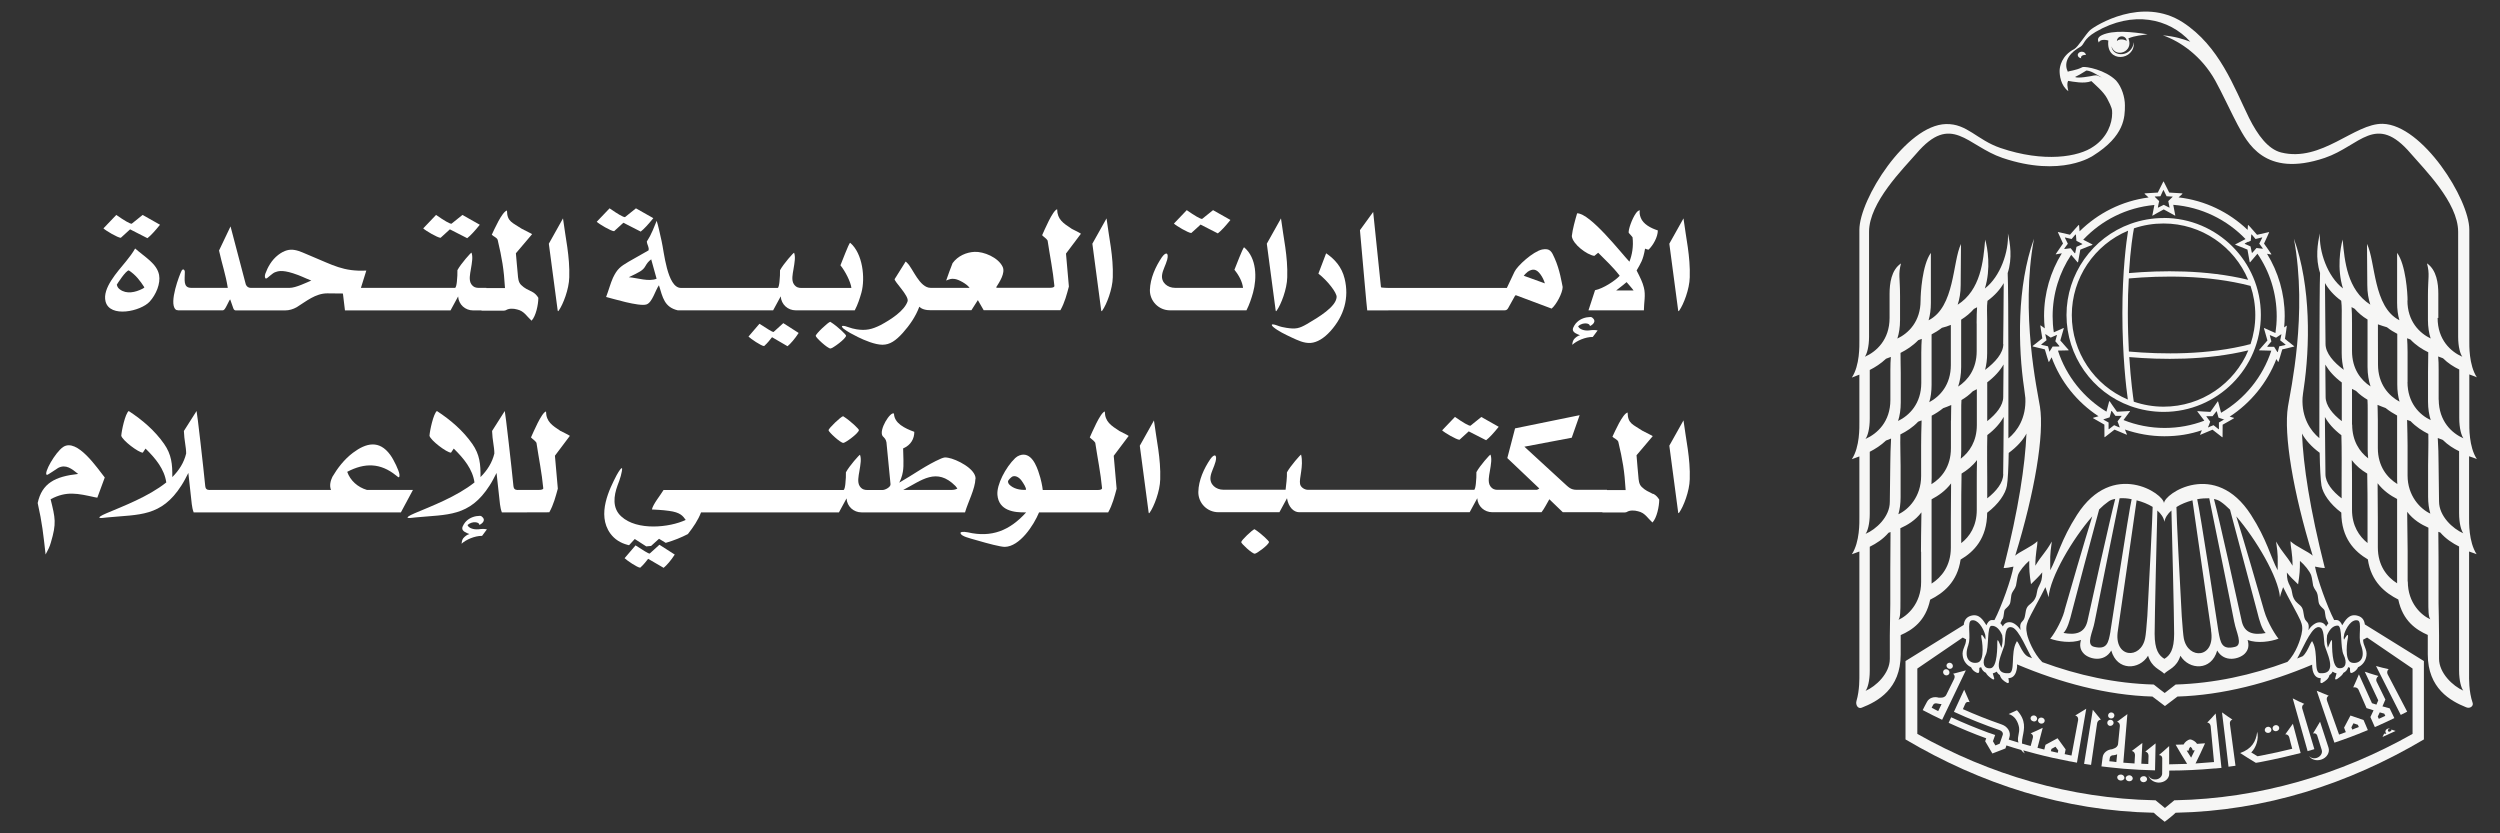 <svg width="240" height="80" viewBox="0 0 240 80" fill="none" xmlns="http://www.w3.org/2000/svg">
<rect x="0" y="0" width="240" height="80" fill="#333333" stroke="none"/>
<path d="M12.484 22.014L14.152 22.866C14.475 22.617 14.881 22.172 15.362 21.576L13.694 20.634L12.642 21.479C12.462 21.479 11.966 21.192 11.162 20.634L9.93 21.924C10.14 22.135 11.312 22.829 11.598 22.829C11.958 22.504 12.266 22.233 12.484 22.022" fill="white"/>
<path d="M12.973 23.855C12.747 24.262 12.417 24.699 12.108 25.077C11.259 26.118 9.809 27.672 10.133 28.939C10.538 30.546 13.528 29.882 14.37 28.954C14.979 28.282 15.429 27.226 15.272 26.389C15.054 25.303 13.942 24.707 12.973 23.855ZM13.671 27.724C13.003 28.064 12.146 28.267 11.5 27.777C11.357 27.672 11.252 27.528 11.214 27.325C11.252 27.257 12.079 25.959 12.364 25.959C13.033 26.389 13.461 26.962 13.859 27.581C13.837 27.634 13.754 27.679 13.671 27.724Z" fill="white"/>
<path d="M17.097 29.791H21.395C21.395 29.791 21.47 29.791 21.568 29.678C21.68 29.55 21.898 29.059 21.974 28.931C22.011 28.856 22.049 28.773 22.101 28.75L22.394 29.587C22.447 29.746 22.544 29.799 22.627 29.799H27.375C27.759 29.799 28.142 29.686 28.488 29.489C29.389 28.931 30.283 28.162 31.425 28.162L32.92 28.177L33.116 29.799H43.251L43.98 28.456C44.032 29.248 44.671 29.799 45.415 29.799H46.226V29.821H48.375C48.435 29.821 48.488 29.806 48.555 29.784C48.863 29.587 49.299 29.61 49.645 29.708C50.313 29.859 50.531 30.327 51.027 30.787C51.448 30.364 51.681 29.225 51.681 28.592C51.546 28.358 51.35 28.154 51.117 28.034C50.659 27.8 50.374 27.694 50.028 27.355C49.758 27.091 49.735 26.698 49.705 26.314C49.652 25.59 49.592 25.25 49.525 24.315L51.08 22.482C51.027 22.421 50.885 22.384 50.088 21.961C49.202 21.358 48.683 21.305 48.668 20.211C48.195 20.324 47.436 22.059 47.211 22.535C47.406 22.731 47.654 22.768 47.774 23.017C48.195 24.813 48.368 25.808 48.48 27.656H46.692V27.634H45.926C45.73 27.634 45.467 27.596 45.249 27.287C44.979 26.91 45.137 26.253 45.197 25.884C45.325 25.129 45.407 24.654 45.265 24.254C45.227 24.217 44.243 25.318 43.912 25.936C43.927 26.223 43.897 26.653 43.86 27.045C43.837 27.272 43.777 27.634 43.679 27.634H34.648L35.167 25.974C32.965 26.087 31.944 25.439 29.892 24.594C28.645 24.088 27.916 23.553 26.707 24.473C26.076 24.963 25.708 25.635 25.475 26.268C25.399 26.465 25.422 26.676 25.497 26.729C25.572 26.789 25.745 26.615 25.933 26.457C26.091 26.329 26.279 26.178 26.391 26.14C26.662 26.042 27.022 25.884 28.119 26.231C28.923 26.487 29.141 26.646 29.885 26.932C29.449 27.113 28.397 27.634 27.811 27.634H24.055C23.874 27.634 23.686 27.536 23.596 27.302L22.131 21.735L21.027 24.051C21.327 25.416 21.658 26.321 21.868 27.634H18.36C17.556 27.634 17.744 26.864 17.744 26.102C17.744 25.914 17.571 25.74 17.435 25.989C17.24 26.359 16.203 29.052 16.842 29.693C16.917 29.768 16.992 29.784 17.09 29.784" fill="white"/>
<path d="M43.183 22.014L44.851 22.866C45.174 22.617 45.58 22.172 46.061 21.576L44.393 20.634L43.341 21.479C43.161 21.479 42.665 21.192 41.861 20.634L40.629 21.924C40.839 22.135 42.011 22.829 42.297 22.829C42.657 22.504 42.965 22.233 43.183 22.022" fill="white"/>
<path d="M53.649 29.799C54.048 29.241 54.626 27.762 54.649 26.623C54.716 24.601 54.281 22.814 54.048 20.965L52.688 23.395L53.537 29.799C53.552 29.934 53.612 29.859 53.649 29.799Z" fill="white"/>
<path d="M66.091 29.791H74.221L74.95 28.448C75.002 29.241 75.641 29.791 76.385 29.791H82.057C82.35 29.233 82.538 28.652 82.696 28.094C83.079 26.691 82.823 24.33 81.621 23.311C81.561 23.311 81.471 23.462 80.682 25.469C81.14 26.027 81.674 27.076 81.734 27.641H76.895C76.7 27.641 76.437 27.604 76.219 27.294C75.949 26.917 76.106 26.261 76.167 25.891C76.294 25.137 76.377 24.662 76.234 24.262C76.197 24.224 75.213 25.326 74.882 25.944C74.897 26.231 74.867 26.661 74.829 27.053C74.807 27.279 74.747 27.641 74.656 27.641H65.37C64.04 27.641 63.747 24.111 63.514 23.145C63.342 22.376 63.191 21.66 63.041 21.199C62.462 22.685 62.275 22.874 62.094 23.183C62.132 23.553 62.335 23.726 62.26 24.036C61.629 24.398 60.99 24.767 60.336 25.129C59.555 25.59 59.247 25.823 58.841 26.676C58.608 27.196 58.435 27.86 58.187 28.509C58.743 28.645 61.373 29.459 62.064 29.225C62.62 29.044 62.913 27.852 63.259 27.385C63.62 28.562 63.777 29.482 65.062 29.791H66.099H66.091ZM60.374 26.608C61.373 26.133 61.719 25.967 61.944 25.567C62.124 25.258 62.23 25.114 62.515 24.896L63.033 26.759C62.267 27.068 61.185 26.676 60.381 26.615" fill="white"/>
<path d="M59.84 21.38L61.508 22.233C61.831 21.984 62.237 21.539 62.718 20.943L61.05 20L59.998 20.845C59.818 20.845 59.322 20.558 58.518 20L57.286 21.29C57.496 21.501 58.668 22.195 58.954 22.195C59.314 21.871 59.622 21.599 59.84 21.388" fill="white"/>
<path d="M74.251 31.866C74.115 31.866 73.672 31.571 72.906 31.081L71.854 32.311C72.049 32.507 73.086 33.223 73.357 33.223C73.702 32.914 73.95 32.582 74.115 32.371L75.603 33.238C75.889 33.005 76.309 32.529 76.67 31.964L75.197 31.021L74.258 31.873L74.251 31.866Z" fill="white"/>
<path d="M79.705 30.892C79.495 30.93 78.308 32.054 78.308 32.243C78.308 32.401 79.442 33.457 79.728 33.457C79.923 33.457 81.223 32.514 81.223 32.22C81.223 32.13 80.442 31.353 79.705 30.892Z" fill="white"/>
<path d="M84.499 31.224C83.71 31.617 83.124 31.752 82.245 31.617C81.967 31.571 81.696 31.503 81.411 31.398C80.983 31.232 80.78 31.255 80.832 31.39C80.847 31.421 80.9 31.473 80.975 31.549C81.366 31.851 81.869 32.114 82.358 32.356C82.981 32.665 84.003 33.095 84.717 33.095C85.43 33.095 85.994 32.703 86.67 31.956C87.316 31.232 87.895 30.41 88.255 29.444C88.639 29.852 89.42 29.776 89.6 29.776H93.259L93.875 28.811L94.431 29.776H101.802C102.215 29.044 102.418 28.237 102.613 27.506L102.335 24.345L103.77 22.436C103.718 22.384 103.62 22.346 102.891 21.969C102.08 21.433 101.501 21.079 101.486 20.09C101.058 20.189 100.247 22.142 100.044 22.58C100.202 22.753 100.434 22.874 100.57 23.093C100.788 24.556 101.088 26.004 101.223 27.46C101.223 27.558 101.066 27.626 100.848 27.626H95.739C95.701 27.626 95.641 27.604 95.626 27.588C95.949 27.083 96.528 26.216 96.257 25.62C95.836 24.715 94.431 24.134 93.552 24.179C92.771 24.217 91.96 24.564 91.449 25.258C91.216 25.816 91.028 26.389 90.832 26.932C91.216 26.781 91.328 26.736 91.651 26.781C92.012 26.819 92.831 27.264 93.079 27.634H89.345C88.27 27.634 87.624 25.74 87.098 25.25C86.896 25.054 86.971 25.069 86.835 25.28L85.889 26.789C85.784 26.97 87.294 28.403 87.129 28.924C86.828 29.829 85.551 30.666 84.491 31.232" fill="white"/>
<path d="M105.829 29.799C106.227 29.241 106.806 27.762 106.828 26.623C106.896 24.601 106.46 22.814 106.227 20.965L104.867 23.395L105.716 29.799C105.731 29.934 105.791 29.859 105.829 29.799Z" fill="white"/>
<path d="M119.443 23.741C119.39 23.741 119.285 23.9 118.504 25.899C118.962 26.457 119.27 27.076 119.33 27.634H112.809C112.088 27.634 111.449 27.128 111.562 26.374C111.622 25.922 111.907 25.454 112.05 24.933C112.215 24.277 111.952 24.126 111.547 24.684C110.931 25.59 110.42 26.721 110.39 27.845C110.375 28.901 111.239 29.791 112.313 29.791H119.661C119.946 29.233 120.134 28.652 120.292 28.094C120.675 26.691 120.653 24.767 119.443 23.749" fill="white"/>
<path d="M115.243 21.554L116.911 22.406C117.234 22.157 117.64 21.712 118.121 21.116L116.453 20.174L115.401 21.018C115.228 21.018 114.725 20.732 113.928 20.174L112.696 21.463C112.907 21.675 114.079 22.369 114.364 22.369C114.725 22.044 115.033 21.773 115.251 21.561" fill="white"/>
<path d="M122.576 29.799C122.974 29.241 123.553 27.762 123.575 26.623C123.643 24.601 123.207 22.814 122.974 20.965L121.614 23.395L122.463 29.799C122.478 29.934 122.538 29.859 122.576 29.799Z" fill="white"/>
<path d="M122.659 31.262C122.238 31.104 122.05 31.104 122.103 31.232C122.11 31.262 122.163 31.33 122.231 31.39C122.696 31.783 123.365 32.099 123.989 32.394C124.56 32.658 125.176 32.967 125.829 32.922C126.445 32.869 127.092 32.484 127.708 31.805C129.045 30.327 129.533 28.584 129.083 26.744C128.805 25.605 128.113 24.865 127.309 24.315L126.566 26.268C127.422 26.925 128.354 28.109 128.316 28.524C128.256 29.444 126.626 30.432 125.461 31.111C124.717 31.541 124.379 31.609 123.5 31.473C123.207 31.428 122.929 31.368 122.651 31.262" fill="white"/>
<path d="M133.282 29.791H144.44C144.62 29.791 144.718 29.708 144.8 29.55L145.446 28.388C145.469 28.35 145.507 28.335 145.552 28.35L148.955 29.625C149.413 29.248 150.015 28.109 150.015 27.551C149.917 27.098 149.744 25.899 149.241 24.782C148.963 24.164 148.82 23.802 148.039 23.953C147.167 24.149 145.664 25.514 145.394 26.087L144.658 27.641H133.282C133.087 27.641 132.884 27.626 132.636 27.604C132.599 27.604 132.576 27.573 132.569 27.536L131.825 20.347L130.555 22.097C130.788 24.662 131.224 29.723 131.254 29.799H133.282V29.791ZM146.641 26.102C147.144 25.756 147.505 25.823 147.881 26.336C148.084 26.608 148.219 26.917 148.309 27.204L146.28 26.472C146.371 26.344 146.506 26.223 146.641 26.11" fill="white"/>
<path d="M153.057 24.564L153.426 24.262C154.162 25.009 154.846 25.627 155.492 26.472C155.063 26.947 153.906 27.702 153.125 27.86L152.494 29.791H157.813C157.813 29.075 158.001 28.328 157.813 27.611C157.693 27.113 157.468 26.653 157.115 25.967C157.498 25.28 157.731 25.009 157.926 23.87C158.086 23.935 158.199 23.968 158.264 23.968C158.7 23.545 159.151 22.761 159.151 22.12C158.467 21.901 157.746 21.516 157.513 20.905C157.408 20.656 157.363 20.324 157.438 20.204C157.317 20.174 157.182 20.287 157.047 20.475C156.679 20.988 156.303 22.052 156.356 22.354C156.491 22.489 156.619 22.648 156.724 22.776C156.829 23.666 156.679 24.473 156.423 25.122C155.657 24.315 152.674 20.475 151.404 20.475C151.209 21.139 150.969 21.991 150.894 22.663C150.961 23.432 152.351 24.466 153.05 24.564M156.822 27.883H155.154C155.462 27.626 155.619 27.543 156.153 27.083C156.153 27.083 156.769 27.785 156.822 27.883Z" fill="white"/>
<path d="M151.096 32.582C150.984 32.733 150.946 32.937 150.939 33.103C151.352 32.718 152.193 32.341 152.907 32.348L153.373 31.722C153.14 31.677 152.952 31.662 152.524 31.722C152.111 31.767 151.6 31.617 151.502 31.315C151.983 30.885 152.682 31.036 152.622 31.307C152.659 31.3 153.275 30.998 152.982 30.613C152.892 30.515 152.825 30.432 152.682 30.432C152.216 30.44 151.743 30.591 151.397 30.923C151.254 31.036 150.999 31.421 150.991 31.609C150.961 31.926 151.442 32.092 151.682 32.182C151.472 32.228 151.239 32.401 151.081 32.59" fill="white"/>
<path d="M161.217 29.799C161.615 29.241 162.194 27.762 162.216 26.623C162.284 24.601 161.848 22.814 161.615 20.965L160.255 23.395L161.104 29.799C161.119 29.934 161.179 29.859 161.217 29.799Z" fill="white"/>
<path d="M6.06 42.912C5.301 43.425 4.152 45.454 4.497 45.59C4.572 45.627 5.451 44.986 5.587 44.918C6.33 44.541 6.886 45.001 7.503 45.499C5.294 45.741 4.024 46.389 3.618 48.29C4.054 50.229 4.159 51.307 4.377 53.231C4.595 52.831 4.775 52.484 4.88 52.092C5.436 50.221 5.309 49.761 4.858 47.928C6.391 47.106 7.465 47.377 9.125 47.739C9.208 47.755 9.268 47.755 9.343 47.777L10.057 45.839C9.381 45.001 7.405 42.014 6.06 42.912Z" fill="white"/>
<path d="M35.219 47.031C34.347 46.774 33.626 46.14 33.333 45.295C35.024 44.405 36.519 44.443 37.991 45.62L38.224 45.801C38.374 45.891 38.359 45.605 38.337 45.492C38.299 45.205 37.841 44.179 37.458 43.659C36.399 42.218 35.151 42.52 33.889 43.462C33.018 44.119 32.386 44.971 31.913 45.771C31.733 46.14 31.605 46.623 31.778 47.031H20.305L20.102 47.038C19.854 47.038 19.727 46.917 19.704 46.676C19.546 45.024 18.923 39.57 18.87 39.457L17.653 41.373C17.683 42.293 17.871 42.889 17.871 43.538C17.66 44.413 17.195 45.145 16.541 45.801C16.556 44.571 16.473 43.644 15.752 42.61C14.866 41.343 13.663 40.309 12.356 39.457C12.018 39.714 11.672 41.343 11.642 41.833C11.748 42.278 13.303 43.455 13.709 43.455L13.971 43.063C14.948 44.021 15.782 45.039 15.963 46.314C14.249 47.679 11.823 48.592 10.207 49.278C9.681 49.505 9.456 49.656 9.561 49.708C9.644 49.761 9.952 49.708 10.32 49.671C13.355 49.376 15.482 49.64 17.42 46.6C17.66 46.231 17.871 45.816 18.081 45.401L18.412 48.411C18.449 48.69 18.494 48.931 18.592 49.188H38.487L39.644 47.031H35.219Z" fill="white"/>
<path d="M45.903 50.81C45.49 50.855 44.979 50.704 44.881 50.402C45.362 49.972 46.061 50.123 46.008 50.395C46.046 50.395 46.662 50.086 46.369 49.701C46.279 49.603 46.211 49.52 46.068 49.52C45.602 49.527 45.129 49.678 44.783 50.01C44.641 50.123 44.385 50.508 44.378 50.697C44.348 51.013 44.828 51.179 45.069 51.27C44.858 51.315 44.626 51.489 44.468 51.677C44.355 51.836 44.325 52.032 44.31 52.198C44.723 51.813 45.565 51.436 46.279 51.443L46.744 50.817C46.511 50.772 46.324 50.757 45.895 50.817" fill="white"/>
<path d="M53.822 41.381C53.018 40.845 52.432 40.49 52.417 39.502C51.989 39.6 51.177 41.554 50.974 41.992C51.132 42.165 51.365 42.286 51.5 42.505C51.718 43.968 52.019 45.416 52.154 46.872C52.161 46.97 52.004 47.031 51.778 47.031H49.892L49.69 47.038C49.442 47.038 49.314 46.917 49.291 46.676C49.133 45.024 48.51 39.57 48.457 39.457L47.24 41.373C47.27 42.293 47.458 42.889 47.458 43.538C47.248 44.413 46.782 45.145 46.128 45.801C46.143 44.571 46.061 43.644 45.339 42.61C44.453 41.343 43.251 40.309 41.943 39.457C41.605 39.714 41.26 41.343 41.23 41.833C41.335 42.278 42.89 43.455 43.296 43.455L43.559 43.063C44.535 44.021 45.369 45.039 45.55 46.314C43.837 47.679 41.41 48.592 39.794 49.278C39.269 49.505 39.043 49.656 39.148 49.708C39.231 49.761 39.539 49.708 39.907 49.671C42.943 49.376 45.069 49.64 47.007 46.6C47.248 46.231 47.458 45.816 47.668 45.401L47.999 48.411C48.037 48.69 48.082 48.931 48.179 49.188H50.358L52.732 49.18C53.146 48.449 53.348 47.642 53.551 46.91L53.273 43.749L54.708 41.841C54.656 41.788 54.551 41.75 53.829 41.373" fill="white"/>
<path d="M62.357 53.141C62.222 53.141 61.778 52.846 61.012 52.356L59.96 53.586C60.156 53.782 61.192 54.498 61.463 54.498C61.808 54.189 62.056 53.857 62.222 53.646L63.709 54.513C63.995 54.279 64.415 53.804 64.776 53.239L63.304 52.296L62.364 53.148L62.357 53.141Z" fill="white"/>
<path d="M79.54 41.305C79.54 41.464 80.674 42.52 80.96 42.52C81.155 42.52 82.455 41.577 82.455 41.282C82.455 41.192 81.674 40.415 80.937 39.955C80.727 39.993 79.54 41.117 79.54 41.305Z" fill="white"/>
<path d="M93.657 45.959C93.672 45.001 91.824 44.081 91.02 43.945C90.727 43.892 90.629 43.907 90.344 44.021C88.924 44.639 87.677 45.567 86.324 46.337C86.362 46.261 86.437 46.11 86.497 45.952C86.587 45.695 86.647 45.499 86.677 45.28C86.79 44.654 86.7 43.689 86.7 43.048C87.466 42.723 87.774 42.097 87.774 41.456C86.843 41.117 85.851 40.634 85.821 39.706C85.498 39.45 84.333 41.282 84.731 41.863C84.934 42.075 85.039 42.157 85.1 42.467L85.49 46.48C85.52 46.759 84.972 47.038 84.746 47.038H83.221C83.026 47.038 82.763 47 82.545 46.691C82.275 46.314 82.432 45.658 82.492 45.288C82.62 44.534 82.703 44.058 82.56 43.659C82.522 43.621 81.538 44.722 81.208 45.341C81.223 45.627 81.193 46.057 81.155 46.45C81.133 46.676 81.072 47.038 80.975 47.038H63.702C63.401 47.543 62.695 48.388 62.582 48.909C62.748 48.924 63.574 48.946 64.228 49.044C65.302 49.188 65.543 49.512 65.828 49.912C64.28 50.644 61.162 50.976 59.645 49.58C58.758 48.781 58.916 47.611 59.284 46.6C59.397 46.299 59.517 45.997 59.599 45.68C59.697 45.311 59.727 45.084 59.727 45.001C59.697 44.798 59.442 45.175 59.194 45.62C58.54 46.887 57.255 49.376 58.593 51.217C59.006 51.783 59.577 52.13 60.238 52.303C60.283 52.318 60.336 52.326 60.388 52.341L60.937 51.745C61.403 52.047 61.778 52.288 62.041 52.454C62.192 52.447 62.357 52.431 62.507 52.409L63.266 51.722L63.912 52.115C64.701 51.888 65.445 51.579 66.038 51.27C66.572 50.583 67.008 49.95 67.301 49.188H80.539L81.268 47.845C81.32 48.637 81.959 49.188 82.703 49.188H92.643C92.913 48.237 93.62 46.917 93.642 45.959M91.396 47.031H86.715C88.481 46.118 89.9 44.828 91.719 46.653C91.786 46.736 91.854 46.812 91.907 46.91C91.831 46.955 91.614 47.031 91.396 47.031Z" fill="white"/>
<path d="M107.467 41.381C106.655 40.845 106.077 40.49 106.062 39.502C105.633 39.6 104.822 41.554 104.619 41.992C104.784 42.165 105.01 42.286 105.145 42.505C105.363 43.968 105.663 45.416 105.799 46.872C105.799 46.97 105.648 47.038 105.423 47.038H100.104C100.104 47.038 100.066 46.585 99.871 45.861C99.66 45.137 99.232 43.651 98.255 43.644C98.037 43.644 97.714 43.734 97.459 43.975C96.535 44.865 95.663 46.548 95.753 47.513C95.881 49.029 97.346 49.218 98.511 49.188C96.933 50.938 95.19 51.632 92.913 51.104C92.433 51.006 92.139 51.074 92.215 51.209C92.32 51.489 92.996 51.647 93.792 51.873C94.837 52.182 96.084 52.507 96.467 52.499C97.887 52.469 99.232 50.448 99.75 49.188H106.385C106.798 48.456 107.001 47.649 107.196 46.917L106.918 43.757L108.353 41.848C108.301 41.795 108.203 41.758 107.474 41.381M98.488 47.023C97.932 47.061 97.279 46.925 96.88 46.502C96.805 46.419 96.768 46.329 96.768 46.238C96.745 46.103 97.098 45.786 97.203 45.741C97.489 45.635 97.812 45.809 98.052 46.118C98.263 46.412 98.541 46.849 98.488 47.015" fill="white"/>
<path d="M109.42 42.791L110.269 49.195C110.284 49.331 110.344 49.256 110.382 49.195C110.78 48.637 111.358 47.159 111.381 46.02C111.449 43.998 111.013 42.21 110.78 40.362L109.42 42.791Z" fill="white"/>
<path d="M120.434 50.802C120.247 50.84 119.157 51.866 119.157 52.047C119.157 52.182 120.194 53.156 120.457 53.156C120.645 53.156 121.824 52.281 121.824 52.024C121.824 51.941 121.103 51.232 120.434 50.802Z" fill="white"/>
<path d="M141.148 40.868C140.976 40.868 140.472 40.581 139.676 40.023L138.444 41.313C138.654 41.524 139.826 42.218 140.112 42.218C140.472 41.894 140.78 41.622 140.998 41.411L142.666 42.263C142.989 42.014 143.395 41.569 143.876 40.973L142.208 40.03L141.156 40.875L141.148 40.868Z" fill="white"/>
<path d="M158.692 47.423C158.234 47.189 157.948 47.083 157.603 46.744C157.332 46.48 157.31 46.088 157.28 45.703C157.227 44.979 157.167 44.639 157.107 43.704L158.662 41.871C158.609 41.81 158.467 41.773 157.67 41.35C156.784 40.747 156.265 40.694 156.25 39.6C155.769 39.714 155.018 41.449 154.793 41.924C154.988 42.12 155.236 42.157 155.356 42.406C155.777 44.194 155.95 45.197 156.062 47.045H154.274V47.023H151.374C150.765 47.023 150.578 46.766 150.067 46.306L146.34 42.882L150.886 42.022L151.645 39.857L145.446 41.124L144.702 43.975L147.775 46.895C147.708 46.955 147.572 47.023 147.527 47.023H143.748C143.553 47.023 143.29 46.985 143.072 46.676C142.801 46.299 142.959 45.642 143.019 45.273C143.147 44.519 143.23 44.043 143.087 43.644C143.049 43.606 142.065 44.707 141.735 45.326C141.75 45.612 141.72 46.042 141.682 46.434C141.659 46.661 141.599 47.023 141.509 47.023H125.566C125.265 47.023 124.875 46.804 124.807 46.472C124.694 45.914 125.168 44.76 124.905 43.644C124.89 43.591 123.876 44.73 123.545 45.348C123.567 45.786 123.47 46.57 123.417 47.015H117.444C116.738 47.015 116.099 46.51 116.212 45.756C116.272 45.303 116.558 44.835 116.693 44.315C116.866 43.659 116.595 43.508 116.197 44.066C115.581 44.971 115.062 46.103 115.04 47.227C115.025 48.283 115.881 49.173 116.963 49.173H122.824L123.552 47.83C123.688 48.69 124.199 49.173 124.717 49.173H141.088L141.817 47.83C141.87 48.622 142.508 49.173 143.26 49.173H147.986C148.256 48.833 148.527 48.283 148.737 47.928L150.029 49.173H153.831V49.195H155.98C156.04 49.195 156.092 49.18 156.16 49.158C156.468 48.962 156.904 48.984 157.249 49.082C157.918 49.233 158.136 49.701 158.632 50.161C159.053 49.739 159.286 48.599 159.286 47.966C159.15 47.732 158.955 47.528 158.722 47.408" fill="white"/>
<path d="M161.615 40.355L160.255 42.784L161.104 49.188C161.119 49.324 161.179 49.248 161.216 49.188C161.615 48.63 162.193 47.151 162.216 46.012C162.283 43.99 161.848 42.203 161.615 40.355Z" fill="white"/>
<path d="M207.705 20.931C206.625 20.931 205.552 21.121 204.555 21.478C200.864 22.799 198.384 26.322 198.384 30.24C198.384 34.158 200.849 37.658 204.524 38.987C205.552 39.352 206.617 39.542 207.713 39.542C212.857 39.542 217.042 35.358 217.042 30.233C217.042 25.107 212.849 20.923 207.713 20.923M204.867 21.918C205.78 21.607 206.731 21.455 207.705 21.455C211.358 21.455 214.5 23.687 215.824 26.861C211.768 25.874 207.446 25.95 204.38 26.216C204.524 23.877 204.768 22.381 204.859 21.926M198.893 30.248C198.893 26.702 201.047 23.497 204.296 22.146C204.129 23.194 203.748 25.995 203.748 30.065C203.748 34.135 204.113 37.248 204.273 38.357C201.032 36.99 198.893 33.786 198.893 30.255M207.705 39.041C206.723 39.041 205.757 38.873 204.844 38.562C204.775 38.099 204.555 36.542 204.41 34.28C207.484 34.545 211.784 34.614 215.839 33.634C214.515 36.8 211.373 39.041 207.705 39.041ZM204.372 33.748C204.319 32.647 204.273 31.402 204.273 30.043C204.273 28.82 204.304 27.712 204.365 26.732C207.477 26.451 211.943 26.375 216.053 27.446C216.349 28.327 216.509 29.268 216.509 30.248C216.509 31.227 216.342 32.161 216.053 33.034C211.943 34.105 207.492 34.021 204.372 33.748Z" fill="#F6F6F5"/>
<path d="M199.852 4.963C199.639 4.963 199.464 5.107 199.464 5.282C199.464 5.441 199.609 5.57 199.799 5.593C199.791 5.57 199.776 5.54 199.776 5.517C199.776 5.38 199.943 5.274 200.141 5.274C200.164 5.274 200.217 5.274 200.24 5.282C200.24 5.107 200.065 4.963 199.852 4.963Z" fill="#F6F6F5"/>
<path d="M204.852 4.051C204.654 5.509 202.797 5.517 202.706 4.446C202.706 4.446 202.706 4.446 202.706 4.439C202.706 4.439 202.706 4.439 202.706 4.446C203.048 5.616 204.874 5.001 204.326 3.679C205.049 3.398 205.59 3.391 206.168 3.292C204.661 3.057 202.881 2.867 201.793 3.368C201.26 3.611 201.404 3.938 201.488 4.082C201.58 3.793 202.059 3.778 202.401 3.892C202.143 6.102 204.973 5.836 204.852 4.051ZM203.695 3.49C203.954 3.49 204.159 3.687 204.159 3.938C204.022 3.801 203.482 3.679 203.223 3.938C203.223 3.695 203.436 3.49 203.687 3.49" fill="#F6F6F5"/>
<path d="M220.283 33.194V33.217C220.283 33.217 220.283 33.232 220.276 33.232H220.283V33.194Z" fill="#F6F6F5"/>
<path d="M219.538 31.296C219.538 31.296 219.538 31.273 219.53 31.273H219.5C219.5 31.273 219.408 31.341 219.279 31.432C219.309 31.075 219.332 30.718 219.332 30.354C219.332 28.167 218.708 26.109 217.635 24.363C217.848 24.393 218.016 24.431 218.016 24.431C218.016 24.431 218.039 24.431 218.046 24.424V24.393C218.046 24.393 217.514 23.596 217.346 23.384C217.468 23.14 217.833 22.313 217.833 22.313V22.29C217.833 22.29 217.818 22.282 217.81 22.282L216.677 22.541C216.502 22.328 215.855 21.614 215.855 21.614C215.855 21.614 215.832 21.607 215.824 21.614C215.824 21.614 215.801 21.622 215.801 21.637L215.771 22.07C213.998 20.377 211.708 19.245 209.143 18.949C209.341 18.774 209.508 18.615 209.508 18.615V18.585C209.508 18.585 209.501 18.562 209.486 18.562C209.486 18.562 208.519 18.494 208.245 18.486C208.131 18.243 207.72 17.438 207.72 17.438C207.72 17.438 207.713 17.415 207.697 17.43C207.697 17.43 207.69 17.43 207.675 17.438L207.15 18.486C206.883 18.494 205.909 18.562 205.909 18.562C205.902 18.562 205.886 18.562 205.886 18.585V18.615C205.886 18.615 206.061 18.767 206.267 18.957C203.695 19.291 201.397 20.468 199.639 22.207L199.593 21.63C199.593 21.63 199.593 21.607 199.571 21.607H199.54C199.54 21.607 198.893 22.32 198.718 22.533L197.585 22.275H197.562V22.305C197.562 22.305 197.927 23.125 198.049 23.376C197.889 23.596 197.356 24.386 197.356 24.386V24.416C197.356 24.416 197.364 24.431 197.379 24.416C197.379 24.416 197.645 24.371 197.935 24.317C196.854 26.072 196.23 28.129 196.23 30.331C196.23 30.734 196.253 31.128 196.299 31.523C196.086 31.379 195.911 31.242 195.911 31.242H195.88C195.88 31.242 195.872 31.25 195.872 31.265C195.872 31.265 196.009 32.207 196.063 32.48L195.134 33.217V33.239C195.134 33.239 195.134 33.262 195.157 33.262C195.157 33.262 196.04 33.482 196.306 33.543C196.375 33.809 196.664 34.72 196.664 34.72C196.664 34.72 196.671 34.743 196.687 34.743C196.687 34.743 196.71 34.743 196.71 34.735C196.71 34.735 196.824 34.538 196.953 34.302C197.813 36.641 199.403 38.615 201.458 39.959C201.191 40.035 200.956 40.103 200.956 40.103C200.956 40.103 200.933 40.111 200.933 40.126C200.933 40.126 200.933 40.149 200.94 40.149C200.94 40.149 201.785 40.635 202.021 40.764C202.021 40.924 202.028 41.941 202.028 41.941C202.028 41.941 202.028 41.964 202.036 41.964H202.067L202.995 41.242L204.151 41.728H204.182C204.182 41.728 204.19 41.706 204.182 41.698C204.182 41.698 204.091 41.486 203.992 41.235C205.186 41.645 206.457 41.88 207.781 41.88C209.105 41.88 210.254 41.683 211.38 41.303C211.289 41.523 211.213 41.706 211.213 41.706V41.736H211.243L212.4 41.25L213.328 41.971H213.359C213.359 41.971 213.366 41.964 213.366 41.949C213.366 41.949 213.374 40.924 213.374 40.772C213.61 40.65 214.455 40.157 214.455 40.157C214.455 40.157 214.462 40.149 214.462 40.134C214.462 40.119 214.462 40.111 214.439 40.111C214.439 40.111 214.264 40.066 214.051 39.997C216.068 38.684 217.651 36.747 218.533 34.469C218.625 34.621 218.693 34.735 218.693 34.735C218.693 34.735 218.701 34.743 218.716 34.743C218.716 34.743 218.739 34.743 218.739 34.72C218.739 34.72 219.028 33.809 219.096 33.543C219.363 33.49 220.253 33.262 220.253 33.262C220.253 33.262 220.253 33.262 220.268 33.262L219.355 32.533C219.408 32.267 219.53 31.318 219.53 31.318M215.817 23.232L216.075 23.11L216.121 22.533C216.121 22.533 216.121 22.51 216.144 22.51H216.167L216.524 22.936H216.57L217.148 22.791H217.171V22.822L216.89 23.391L217.224 23.839V23.869C217.224 23.869 217.217 23.877 217.202 23.877L216.623 23.809L216.22 24.272H216.197C216.197 24.272 216.174 24.272 216.174 24.249L216.053 23.657L215.505 23.414C215.505 23.414 215.497 23.406 215.497 23.391C215.497 23.376 215.497 23.368 215.505 23.368L215.817 23.201V23.232ZM206.845 18.866L207.401 18.843L207.667 18.266C207.667 18.266 207.675 18.243 207.69 18.243C207.69 18.243 207.713 18.243 207.713 18.266L207.994 18.843H208.04L208.42 18.866H208.557C208.557 18.866 208.565 18.866 208.565 18.873V18.904L208.154 19.306L208.276 19.906V19.929H208.253L207.72 19.663L207.188 19.929H207.157C207.157 19.929 207.15 19.906 207.157 19.906L207.21 19.625L207.279 19.306L206.868 18.904V18.873H206.838C206.838 18.873 206.845 18.866 206.86 18.866M198.178 23.847L198.513 23.399L198.231 22.829V22.799H198.254L198.878 22.943L199.236 22.518C199.236 22.518 199.259 22.51 199.266 22.518C199.266 22.518 199.274 22.526 199.289 22.541L199.335 23.118L199.89 23.406C199.89 23.406 199.905 23.414 199.905 23.429C199.905 23.444 199.905 23.452 199.89 23.452L199.342 23.695L199.221 24.287C199.221 24.287 199.221 24.31 199.198 24.31H199.175L199.03 24.135L198.787 23.831L198.231 23.9H198.178V23.847ZM196.763 33.794C196.763 33.794 196.755 33.794 196.748 33.786H196.786C196.786 33.786 196.778 33.794 196.763 33.794ZM196.748 33.779L196.611 33.247L195.987 33.11C195.987 33.11 195.964 33.11 195.964 33.087V33.065L196.466 32.662L196.443 32.541L196.352 32.108V32.085H196.382L196.869 32.412L197.174 32.275L197.432 32.161H197.463C197.463 32.161 197.47 32.184 197.463 32.184L197.311 32.761L197.699 33.217V33.247C197.699 33.247 197.691 33.255 197.676 33.27H197.052L196.74 33.779H196.748ZM203.687 39.937L203.657 39.959L203.444 40.24L203.284 40.453L203.375 40.688L203.489 40.999V41.03H203.467L203.33 40.977L203.063 40.863H203.071L202.957 40.817L202.767 40.962L202.455 41.205H202.432C202.432 41.205 202.424 41.197 202.424 41.182V40.559L201.945 40.293C201.945 40.293 201.937 40.286 201.937 40.271C201.937 40.271 201.937 40.248 201.96 40.248L202.523 40.066L202.614 39.739L202.683 39.473L202.706 39.45H202.729L203.079 39.921H203.695L203.687 39.937ZM213.534 40.301L213.503 40.278L213.016 40.559V41.205H212.986L212.499 40.817L212.195 40.939L211.997 41.03H211.974V41.007L212.065 40.787L212.179 40.476L212.02 40.263L211.807 39.974V39.952H212.408L212.773 39.489C212.773 39.489 212.796 39.481 212.796 39.489C212.796 39.489 212.819 39.489 212.819 39.511L212.91 39.853L212.978 40.096L213.526 40.278L213.549 40.301H213.534ZM213.222 39.625L212.94 38.554C212.94 38.554 212.933 38.539 212.917 38.532C212.917 38.532 212.895 38.532 212.895 38.539C212.895 38.539 212.362 39.321 212.195 39.542C211.928 39.542 210.969 39.466 210.969 39.466C210.962 39.466 210.947 39.466 210.947 39.473V39.504L211.616 40.385C210.422 40.84 209.143 41.083 207.796 41.083C206.45 41.083 205.08 40.817 203.855 40.324L204.479 39.489V39.458H204.456C204.456 39.458 203.497 39.511 203.231 39.526C203.063 39.314 202.531 38.524 202.531 38.524C202.531 38.524 202.508 38.517 202.5 38.517C202.5 38.517 202.477 38.517 202.477 38.539L202.219 39.519C200.035 38.198 198.361 36.117 197.562 33.657L198.566 33.634C198.566 33.634 198.589 33.634 198.589 33.627V33.596C198.589 33.596 197.965 32.898 197.79 32.685C197.859 32.419 198.125 31.516 198.125 31.516V31.493H198.094L197.166 31.903C197.09 31.402 197.052 30.893 197.052 30.369C197.052 28.19 197.706 26.155 198.833 24.462L199.449 25.183H199.472C199.472 25.183 199.495 25.175 199.495 25.16C199.495 25.16 199.654 24.226 199.708 23.968C199.966 23.854 200.857 23.513 200.857 23.513L200.879 23.49C200.879 23.49 200.879 23.467 200.872 23.467L199.989 23.011C201.739 21.151 204.136 19.921 206.822 19.678L206.625 20.68V20.703H206.647C206.647 20.703 207.469 20.225 207.72 20.103C207.956 20.225 208.793 20.695 208.793 20.695H208.824V20.673L208.633 19.663C211.35 19.875 213.793 21.098 215.573 22.951L214.592 23.459C214.592 23.459 214.569 23.467 214.584 23.482C214.584 23.49 214.584 23.505 214.607 23.505C214.607 23.505 215.497 23.847 215.756 23.961C215.809 24.219 215.969 25.153 215.969 25.153C215.969 25.16 215.969 25.175 215.992 25.175H216.015L216.715 24.355C217.886 26.064 218.564 28.137 218.564 30.369C218.564 30.916 218.518 31.447 218.442 31.971L217.369 31.493H217.339C217.339 31.493 217.331 31.516 217.339 31.516C217.339 31.516 217.605 32.419 217.673 32.685C217.498 32.898 216.874 33.596 216.874 33.596V33.627C216.874 33.627 216.882 33.634 216.897 33.634L218.046 33.665C217.224 36.178 215.505 38.289 213.252 39.61M219.408 33.065C219.408 33.065 219.416 33.087 219.408 33.087C219.408 33.087 219.408 33.11 219.385 33.11H219.431L218.807 33.247L218.67 33.779C218.67 33.779 218.663 33.801 218.647 33.801C218.647 33.801 218.625 33.801 218.625 33.794L218.313 33.292H217.689C217.689 33.292 217.666 33.27 217.666 33.262V33.232L218.054 32.776L217.902 32.199V32.176H217.932L218.503 32.419L218.99 32.093H219.013C219.013 32.093 219.02 32.116 219.013 32.123L218.898 32.67L219.401 33.072L219.408 33.065Z" fill="#F6F6F5"/>
<path d="M237.054 35.943C237.336 36.056 237.587 36.132 237.777 36.223C237.001 35.031 237.054 33.133 237.054 32.678V22.047C237.054 19.109 232.55 11.986 228.745 11.887C226.036 11.819 222.871 15.616 218.982 14.636C217.734 14.317 216.745 12.981 215.916 11.333C214.47 8.387 213.077 4.439 209.554 2.146C205.651 -0.375 201.161 2.449 200.651 2.89C200.217 3.292 199.502 4.499 199.137 4.704C197.912 5.335 197.722 6.405 197.722 6.808C197.722 7.21 197.813 8.197 198.559 8.752C198.46 8.273 198.422 8.007 198.536 7.764C199.023 7.84 200.088 8.068 200.773 7.787C201.108 8.121 201.922 8.774 202.28 9.443C202.767 10.369 202.767 10.513 202.767 10.878C202.767 11.819 202.318 13.171 200.986 14.059C199.571 15.069 196.23 15.631 192.037 14.203C189.777 13.429 188.841 11.857 186.81 11.91C182.997 12.009 178.5 19.124 178.5 22.07V32.7C178.5 33.156 178.554 35.069 177.777 36.246C177.975 36.17 178.226 36.079 178.5 35.965V40.536C178.5 40.992 178.554 42.905 177.777 44.082C177.975 44.006 178.226 43.915 178.5 43.816V49.663C178.5 50.119 178.554 52.017 177.777 53.209C177.975 53.133 178.226 53.05 178.5 52.944V64.743C178.5 65.077 178.531 66.247 178.219 67.302C178.12 67.659 178.356 68.084 178.721 67.94C180.25 67.34 182.465 66.148 182.465 62.837V60.969C183.568 60.491 184.869 59.633 185.295 57.568C186.543 56.953 187.913 55.874 188.217 53.718C189.488 52.981 190.759 51.698 190.767 49.223C191.87 48.388 192.524 47.401 192.661 46.641C192.753 46.132 192.813 44.91 192.836 43.482C193.635 42.89 194.221 42.237 194.541 41.622C194.404 44.69 193.795 48.813 192.349 54.53C192.608 54.53 192.95 54.477 193.293 54.394C193.103 55.548 192.121 58.289 191.467 59.527H191.177C190.957 59.557 190.797 59.77 190.698 60.028C190.394 59.572 190.028 58.851 189.169 59.124C188.72 59.269 188.552 59.625 188.522 59.99C187.799 60.446 182.929 63.46 182.929 63.46V70.985C190.173 75.267 198.148 77.849 206.762 78.023C207.043 78.304 207.812 78.889 207.812 78.889C207.812 78.889 208.58 78.312 208.862 78.023C217.476 77.849 225.45 75.267 232.694 70.985V63.46C232.694 63.46 227.398 60.18 227.025 59.944C226.98 59.587 226.812 59.253 226.378 59.124C225.511 58.843 225.138 59.58 224.849 60.028C224.75 59.762 224.583 59.565 224.37 59.527C224.271 59.519 224.172 59.504 224.08 59.527C223.426 58.281 222.444 55.533 222.239 54.394C222.581 54.47 222.931 54.53 223.183 54.53C221.737 48.813 221.12 44.69 220.991 41.622C221.311 42.222 221.897 42.89 222.688 43.467C222.711 44.887 222.779 46.117 222.863 46.626C223 47.385 223.654 48.372 224.765 49.208C224.773 51.675 226.044 52.951 227.314 53.703C227.619 55.859 228.996 56.93 230.236 57.553C230.663 59.618 231.971 60.476 233.067 60.954V62.822C233.067 66.087 235.243 67.294 236.758 67.902C237.146 68.061 237.473 67.758 237.374 67.477C236.994 66.376 237.032 65.085 237.032 64.728V52.944C237.313 53.057 237.564 53.118 237.755 53.202C236.978 52.01 237.032 50.096 237.032 49.656V43.809H237.054C237.336 43.908 237.587 43.984 237.777 44.067C237.001 42.89 237.054 40.977 237.054 40.521V35.943ZM201.032 7.248H201.016C200.758 7.316 199.388 7.559 199.213 7.385C199.517 7.233 199.715 7.142 200.294 6.77C200.72 6.8 201.115 7.058 201.777 7.446C201.412 7.301 201.374 7.18 201.032 7.248ZM181.468 54.667V57.993C181.468 58.418 181.437 59.625 181.422 61.03V63.255C181.422 64.652 180.083 65.897 179.094 66.323C179.284 66.079 179.497 65.389 179.497 64.386V52.488C180.121 52.177 180.768 51.767 181.3 51.144C181.354 51.121 181.422 51.098 181.491 51.076C181.483 52.936 181.468 54.386 181.468 54.667ZM181.468 44.5C181.468 45.047 181.422 47.833 181.422 48.183C181.422 49.625 180.083 50.833 179.094 51.25C179.284 51.007 179.497 50.316 179.497 49.314V43.369C180.022 43.103 180.57 42.754 181.057 42.29C181.209 42.237 181.369 42.169 181.544 42.1C181.498 42.867 181.468 43.9 181.468 44.5ZM179.094 42.123C179.284 41.88 179.497 41.189 179.497 40.179V35.517C180.022 35.252 180.57 34.902 181.057 34.439C181.202 34.386 181.361 34.325 181.521 34.264C181.491 34.644 181.476 35.054 181.476 35.532V38.403C181.476 40.483 180.212 41.637 179.101 42.131H179.094V42.123ZM184.428 52.966V55.882C184.428 57.962 183.089 59.139 182.252 59.504C182.442 59.261 182.442 58.669 182.442 57.659V54.903C182.442 54.584 182.442 52.86 182.434 50.711C183.127 50.4 183.88 49.952 184.458 49.185C184.428 50.605 184.413 52.465 184.413 52.974H184.42L184.428 52.966ZM184.428 42.791V45.707C184.428 47.674 183.21 48.934 182.244 49.367C182.381 48.889 182.457 48.357 182.457 47.742V44.72C182.457 44.022 182.411 42.678 182.434 41.706C183.013 41.417 183.629 41.03 184.139 40.483C184.253 40.438 184.352 40.392 184.474 40.362C184.443 41.182 184.428 42.275 184.428 42.799M184.443 33.839V36.755C184.443 38.76 183.287 39.891 182.214 40.415C182.381 39.906 182.472 39.314 182.472 38.638V35.791C182.472 35.145 182.442 34.515 182.45 33.9V33.877C183.02 33.589 183.629 33.201 184.154 32.655C184.268 32.609 184.367 32.579 184.489 32.533C184.466 32.898 184.443 33.331 184.443 33.847M185.212 38.6C185.356 38.114 185.432 37.567 185.432 36.945V32.1C185.767 31.926 186.102 31.721 186.422 31.47C186.734 31.394 187.015 31.303 187.281 31.189C187.274 31.493 187.281 31.857 187.281 32.404V35.039C187.281 36.937 186.247 38.053 185.212 38.608M187.281 49.929V52.579C187.281 54.333 186.376 55.426 185.432 56.026V47.932C186.087 47.59 186.772 47.112 187.304 46.406C187.304 47.438 187.281 49.162 187.281 49.929ZM187.297 40.377H187.289V43.027C187.289 44.804 186.376 45.905 185.417 46.482C185.425 46.292 185.44 46.102 185.44 45.889V39.906C185.805 39.716 186.186 39.473 186.543 39.185C186.779 39.094 187.046 39.01 187.32 38.881C187.32 39.367 187.297 39.367 187.297 40.369M188.233 44.029C188.263 43.786 188.278 43.52 188.278 43.239V39.337C188.278 39.048 188.278 38.714 188.301 38.403C188.682 38.182 189.062 37.901 189.389 37.56C189.526 37.492 189.648 37.423 189.777 37.362V40.794C189.777 42.366 189.062 43.399 188.24 44.029H188.233ZM189.77 46.307V48.95C189.77 50.483 189.093 51.516 188.278 52.139V48.866C188.278 48.532 188.278 46.573 188.309 45.464C188.841 45.145 189.366 44.728 189.793 44.166C189.77 44.88 189.77 45.798 189.77 46.3M189.755 31.052H189.762V33.71C189.762 35.434 188.902 36.512 187.982 37.112C188.157 36.58 188.271 35.958 188.271 35.236V30.688C188.758 30.384 189.161 30.043 189.496 29.655C189.595 29.602 189.694 29.557 189.8 29.496C189.77 29.876 189.755 30.377 189.755 31.052ZM192.311 45.525C192.311 46.337 191.642 47.157 190.774 47.841V45.95C190.774 45.495 190.744 42.981 190.782 41.766C191.52 41.212 192.045 40.59 192.357 40.02C192.357 42.078 192.304 44.948 192.304 45.51H192.319L192.311 45.525ZM190.767 36.717H190.759C191.482 36.17 192.022 35.563 192.342 34.986C192.334 36.421 192.311 37.742 192.311 38.106C192.311 38.927 191.642 39.739 190.774 40.43V37.795C190.774 37.484 190.767 37.104 190.774 36.717M192.311 33.027H192.319C192.319 33.907 191.535 34.781 190.569 35.51C190.69 35.047 190.767 34.507 190.767 33.907V30.703C190.767 30.195 190.721 29.458 190.797 28.881C191.512 28.357 192.015 27.78 192.357 27.18C192.357 29.245 192.304 32.427 192.304 33.027M192.25 59.428H192.258C192.395 59.124 192.357 58.707 192.456 58.54C192.532 58.418 192.813 58.236 192.935 57.993C193.057 57.75 193.027 57.211 193.148 56.937C193.27 56.672 193.43 56.558 193.536 56.216C193.567 56.102 193.658 55.426 193.734 55.191C193.879 54.804 194.351 54.227 194.807 53.832C194.807 54.758 194.815 55.009 194.975 56.079C195.431 55.624 195.766 55.312 196.055 54.948C196.04 55.639 195.979 55.791 195.72 56.307C195.484 56.755 195.599 56.998 195.378 57.439C195.157 57.894 194.807 57.985 194.617 58.281C194.373 58.661 194.495 59.291 194.191 59.595C193.993 59.792 193.886 59.959 193.97 60.483C193.795 60.18 193.567 59.998 193.369 59.868C192.989 59.633 192.479 59.678 192.273 60.134C192.205 60.035 192.136 59.922 192.037 59.823C192.106 59.701 192.174 59.557 192.235 59.42M202.607 60.612C202.409 61.698 202.295 62.404 201.024 62.093C200.21 61.896 200.925 60.628 201.077 59.739C201.214 58.965 203.193 49.299 203.482 47.833C203.84 47.81 204.243 47.833 204.638 47.924C204.38 48.972 202.614 60.59 202.599 60.62M205.118 48.031C205.666 48.167 206.206 48.388 206.655 48.661C206.632 49.754 206.343 55.502 206.145 59.132C206.069 60.203 205.993 61 205.932 61.266C205.529 63.346 202.865 63.202 203.322 60.499C203.444 59.777 204.813 50.073 205.118 48.023M200.377 59.694C200.096 60.764 199.274 60.985 198.094 60.764C198.46 60.4 198.696 59.595 198.909 58.722C199.084 57.985 201.024 50.726 201.519 48.904C201.823 48.6 202.112 48.357 202.363 48.183C202.531 48.038 202.774 47.94 203.063 47.894C202.576 49.732 200.735 58.031 200.377 59.701M198.178 58.623H198.201C197.859 59.846 197.021 61.121 196.816 61.311C197.539 61.577 198.855 61.789 199.776 61.433C199.639 61.911 199.654 62.359 200.065 62.769C200.567 63.27 201.99 63.635 202.683 62.45C203.238 64.432 205.377 64.333 206.214 62.951C206.579 64.098 207.325 64.242 207.766 64.675C208.2 64.242 208.961 64.098 209.318 62.951C210.155 64.333 212.294 64.432 212.849 62.45C213.541 63.642 214.964 63.27 215.482 62.769C215.893 62.359 215.908 61.911 215.771 61.433C216.699 61.797 218.008 61.592 218.739 61.311C218.548 61.114 217.704 59.846 217.354 58.623C216.928 57.135 215.383 51.774 214.683 49.572C216.562 51.744 218.731 55.411 218.876 57.332C218.929 57.051 219.066 56.717 219.18 56.368C219.614 57.272 220.664 59.124 220.839 59.557C221.029 60.013 221.075 60.316 220.938 60.916C220.839 61.349 220.451 62.685 219.591 63.543C216.167 64.811 212.56 65.601 208.862 65.715C208.557 65.958 207.812 66.528 207.812 66.528C207.812 66.528 207.066 65.973 206.762 65.715C203.071 65.616 199.487 64.827 196.063 63.566C195.203 62.701 194.701 61.364 194.602 60.916C194.465 60.316 194.526 60.013 194.701 59.557C194.876 59.124 195.926 57.264 196.359 56.368C196.474 56.725 196.603 57.066 196.664 57.332C196.808 55.396 198.969 51.729 200.857 49.572C200.164 51.774 198.604 57.135 198.186 58.623M206.845 60.848C206.845 59.436 207.058 50.453 207.104 49.01C207.462 49.322 207.72 49.686 207.781 50.096C207.85 49.686 208.101 49.322 208.458 49.01C208.504 50.453 208.717 59.436 208.717 60.848C208.717 62.382 208.314 62.936 207.781 63.247C207.256 62.936 206.845 62.382 206.845 60.848ZM214.5 59.747C214.652 60.635 215.368 61.919 214.554 62.101C213.283 62.412 213.169 61.714 212.971 60.62C212.971 60.59 211.19 48.965 210.931 47.924C211.335 47.849 211.73 47.826 212.088 47.833C212.347 49.109 214.371 59.018 214.493 59.739M212.529 47.902C212.811 47.955 213.047 48.053 213.222 48.19C213.481 48.365 213.77 48.623 214.082 48.927C214.561 50.742 216.509 58.008 216.692 58.729C216.905 59.61 217.141 60.407 217.506 60.772C216.326 60.992 215.497 60.772 215.223 59.701C214.865 58.031 213.032 49.739 212.537 47.894M212.263 60.506H212.255C212.72 63.217 210.049 63.376 209.645 61.281C209.592 61.015 209.524 60.21 209.448 59.147C209.25 55.51 208.945 49.762 208.938 48.676C209.387 48.388 209.927 48.175 210.475 48.031C210.779 50.073 212.149 59.785 212.271 60.506M222.406 60.233C223.129 60.013 223.053 61.091 223.145 61.835C223.213 62.412 224.59 64.751 222.734 64.629C222.087 64.584 222.589 62.67 222.018 61.653C221.919 61.227 221.607 62.541 221.06 62.997C220.885 63.073 220.702 63.141 220.527 63.217C220.953 62.496 221.782 60.438 222.422 60.24H222.414L222.406 60.233ZM193.567 61.66C192.996 62.67 193.498 64.584 192.852 64.629C190.987 64.751 192.372 62.42 192.441 61.835C192.532 61.091 192.441 60.013 193.179 60.233C193.826 60.43 194.663 62.549 195.066 63.171C195.066 63.171 195.066 63.179 195.089 63.194C194.944 63.141 194.8 63.073 194.64 63.02C194.663 63.02 194.678 63.027 194.693 63.035C194.046 62.739 193.673 61.19 193.567 61.66ZM191.185 60.081H191.177C191.657 60.035 192.022 60.506 192.212 60.992C192.235 61.212 192.281 61.44 192.22 61.789C192.197 61.934 192.174 62.078 192.144 62.2C192.007 61.911 191.741 61.114 191.741 61.63C191.741 61.994 191.771 64.09 191.086 64.151C190.409 64.219 190.264 63.604 190.622 62.883C190.98 62.161 190.713 60.104 191.193 60.073M188.963 61.88C189.245 61.144 188.796 59.671 189.268 59.557C189.861 59.42 190.378 60.278 190.569 60.901C190.622 61.076 190.614 61.349 190.592 61.402C190.424 61.136 190.181 60.681 190.203 61.144C190.272 61.433 190.592 63.422 189.861 63.604C189.207 63.771 188.438 63.293 188.978 61.873H188.971L188.963 61.88ZM227.254 61.212L231.606 64.181V70.453C224.666 74.379 216.89 76.657 208.877 76.824H208.74C208.74 76.824 208.124 77.325 207.834 77.568C207.545 77.325 206.929 76.824 206.929 76.824H206.792C198.779 76.657 191.002 74.379 184.063 70.453V64.181L188.423 61.205C188.537 61.258 188.636 61.326 188.742 61.379C188.75 62.002 188.316 62.321 188.423 62.966C188.499 63.498 188.834 63.877 189.222 64.052C189.321 64.288 189.526 64.477 189.777 64.584C190.044 64.682 190.013 64.447 190.013 64.113C190.067 64.09 190.127 64.082 190.188 64.045C190.264 64.303 190.424 64.493 190.645 64.591C190.744 64.789 190.911 64.956 191.261 65.191C191.604 65.351 191.375 64.978 191.307 64.644C191.429 64.614 191.566 64.553 191.687 64.477C191.733 64.576 191.801 64.667 191.885 64.736C191.916 64.758 191.954 64.781 191.984 64.804C192.075 65.146 192.311 65.358 192.684 65.563C192.928 65.639 192.844 65.366 192.806 65.1C193.148 65.1 193.453 64.91 193.582 64.356C193.651 64.09 193.651 63.923 193.628 63.779C197.775 65.533 202.249 66.74 206.632 66.869C206.792 66.991 207.834 67.78 207.834 67.78C207.834 67.78 208.885 66.991 209.037 66.869C213.397 66.733 217.841 65.556 221.965 63.809C221.965 63.946 221.965 64.113 222.018 64.356C222.155 64.91 222.452 65.115 222.794 65.1C222.772 65.366 222.673 65.647 222.931 65.563C223.297 65.351 223.548 65.153 223.631 64.804C223.662 64.781 223.7 64.758 223.73 64.736C223.822 64.667 223.89 64.576 223.928 64.477C224.05 64.553 224.172 64.614 224.309 64.644C224.24 64.978 224.02 65.343 224.354 65.191C224.697 64.956 224.879 64.789 224.971 64.591C225.184 64.493 225.351 64.303 225.427 64.045C225.481 64.075 225.541 64.09 225.602 64.113C225.602 64.455 225.572 64.682 225.823 64.584C226.082 64.47 226.28 64.28 226.378 64.052C226.767 63.877 227.094 63.498 227.177 62.966C227.276 62.328 226.858 62.017 226.858 61.41C226.987 61.349 227.101 61.273 227.231 61.212M225.032 60.901C225.222 60.278 225.732 59.42 226.333 59.557C226.797 59.656 226.356 61.144 226.637 61.88C227.185 63.3 226.417 63.779 225.755 63.612C225.016 63.422 225.344 61.44 225.412 61.152C225.435 60.681 225.191 61.152 225.024 61.41C224.994 61.288 224.971 61.212 225.047 60.909H225.039L225.032 60.901ZM224.43 60.051H224.423C224.902 60.096 224.636 62.161 224.994 62.875C225.351 63.612 225.191 64.212 224.529 64.143C223.837 64.075 223.883 61.987 223.875 61.622C223.875 61.099 223.609 61.903 223.472 62.192C223.441 62.055 223.418 61.926 223.396 61.782C223.342 61.425 223.388 61.205 223.403 60.985C223.593 60.499 223.951 60.028 224.438 60.058M222.46 56.945H222.437C222.559 57.211 222.528 57.742 222.65 58.001C222.772 58.243 223.053 58.426 223.129 58.547C223.228 58.714 223.198 59.139 223.327 59.436C223.396 59.572 223.464 59.717 223.525 59.838C223.434 59.937 223.365 60.051 223.304 60.149C223.106 59.694 222.589 59.641 222.216 59.884C222.018 60.005 221.79 60.195 221.615 60.499C221.691 59.975 221.592 59.808 221.394 59.61C221.09 59.306 221.219 58.676 220.968 58.297C220.778 58.008 220.436 57.909 220.207 57.454C219.987 57.006 220.093 56.763 219.872 56.322C219.614 55.814 219.553 55.654 219.538 54.963C219.827 55.343 220.162 55.654 220.618 56.095C220.778 55.024 220.793 54.773 220.793 53.847C221.25 54.234 221.706 54.804 221.866 55.206C221.957 55.442 222.034 56.117 222.064 56.231C222.178 56.573 222.346 56.687 222.452 56.953M224.796 45.95V47.841C223.913 47.165 223.243 46.337 223.243 45.517C223.243 44.948 223.198 42.085 223.19 40.028C223.502 40.605 224.035 41.22 224.773 41.782C224.819 42.981 224.796 45.495 224.796 45.95ZM224.811 37.78V40.43C223.928 39.754 223.259 38.927 223.259 38.106C223.259 37.742 223.236 36.436 223.228 35.001C223.555 35.57 224.08 36.178 224.811 36.717V37.788V37.78ZM223.251 33.019C223.251 32.419 223.205 29.238 223.198 27.172C223.54 27.772 224.042 28.349 224.758 28.873C224.834 29.45 224.803 30.187 224.803 30.696V33.9C224.803 34.5 224.879 35.024 225.001 35.502C224.035 34.788 223.251 33.9 223.251 33.019ZM227.284 52.131C226.485 51.493 225.793 50.476 225.793 48.942V46.3C225.793 45.813 225.793 44.887 225.77 44.166C226.196 44.735 226.713 45.145 227.254 45.464C227.284 46.588 227.284 48.547 227.284 48.866V52.139V52.131ZM225.8 40.764H225.793V37.332C225.914 37.4 226.051 37.469 226.181 37.529C226.515 37.871 226.896 38.145 227.276 38.372C227.299 38.691 227.299 39.018 227.299 39.306V43.209C227.299 43.49 227.322 43.756 227.345 43.999C226.523 43.376 225.808 42.328 225.808 40.764M225.793 33.695V31.037C225.793 30.362 225.785 29.86 225.747 29.481C225.846 29.534 225.945 29.579 226.044 29.64C226.378 30.02 226.782 30.377 227.284 30.673V35.221C227.284 35.943 227.398 36.565 227.573 37.097C226.645 36.497 225.793 35.419 225.793 33.695ZM230.122 51.478V55.996C229.171 55.404 228.273 54.318 228.273 52.549V49.914C228.273 49.147 228.25 47.423 228.25 46.391C228.783 47.089 229.468 47.568 230.122 47.902V51.486V51.478ZM228.273 43.004V40.354C228.273 39.352 228.243 39.352 228.243 38.866C228.524 38.987 228.791 39.086 229.019 39.17C229.377 39.458 229.757 39.694 230.122 39.891V45.874C230.122 46.087 230.122 46.277 230.145 46.467C229.186 45.874 228.273 44.788 228.273 43.012M228.288 35.001V34.986L228.281 32.351V31.136C228.547 31.235 228.836 31.326 229.148 31.417C229.468 31.675 229.803 31.873 230.138 32.047V36.907C230.138 37.529 230.214 38.084 230.358 38.562C229.331 38.008 228.288 36.892 228.288 34.993M231.142 55.821H231.134V52.921C231.134 52.412 231.112 50.552 231.089 49.132C231.667 49.899 232.436 50.354 233.128 50.658C233.128 52.807 233.12 54.53 233.12 54.849V57.606C233.12 58.615 233.12 59.193 233.311 59.451C232.474 59.086 231.15 57.917 231.15 55.829M231.127 45.647V42.746C231.127 42.237 231.104 41.144 231.081 40.309C231.195 40.354 231.317 40.4 231.416 40.43C231.941 40.977 232.542 41.364 233.12 41.653C233.143 42.617 233.098 43.953 233.098 44.667V47.681C233.098 48.297 233.174 48.828 233.311 49.306C232.344 48.858 231.127 47.605 231.127 45.647ZM231.127 36.679V33.786C231.127 33.277 231.104 32.844 231.081 32.472C231.195 32.518 231.302 32.564 231.401 32.594C231.926 33.148 232.527 33.535 233.113 33.816C233.113 34.431 233.09 35.062 233.09 35.707V38.554C233.09 39.23 233.189 39.823 233.349 40.331C232.268 39.823 231.119 38.676 231.119 36.671M231.127 28.851C231.127 28.182 230.959 25.418 230.122 24.272V29.063C230.122 29.693 230.198 30.255 230.343 30.741C227.817 29.466 228.06 25.107 227.231 23.414C227.231 24.879 227.261 25.904 227.261 27.37C227.261 28.091 227.375 28.714 227.55 29.245C225.336 27.833 225.077 25.062 224.895 22.996C224.682 23.763 224.324 25.775 224.925 27.689C223.441 26.557 222.604 24.128 222.711 22.404C222.49 23.346 222.262 24.781 222.726 26.208C222.65 27.833 222.657 40.665 222.657 42.062C221.813 41.364 220.945 40.103 221.044 38.19C221.075 37.879 221.113 37.575 221.158 37.302C221.752 33.3 221.874 27.529 220.215 22.913C221.554 30.119 219.88 37.537 219.644 39.033C219.218 41.698 220.131 47.218 222.018 53.346C221.653 52.981 220.39 52.458 219.888 51.956C219.888 52.511 220.086 53.103 220.086 54.31C219.439 53.232 219.195 53.186 218.503 51.987C218.716 53.399 218.655 53.52 218.655 54.743C217.985 53.49 217.628 51.804 216.091 49.42C212.666 44.097 207.743 47.393 207.743 48.319C207.743 47.393 202.82 44.082 199.396 49.42C197.859 51.812 197.501 53.49 196.824 54.743C196.824 53.52 196.77 53.399 196.976 51.987C196.283 53.186 196.04 53.232 195.393 54.31C195.393 53.095 195.591 52.511 195.591 51.956C195.089 52.458 193.833 52.981 193.46 53.346C195.347 47.218 196.261 41.706 195.834 39.033C195.599 37.545 193.932 30.126 195.264 22.913C193.605 27.529 193.727 33.3 194.32 37.302C194.366 37.59 194.396 37.894 194.434 38.205C194.526 40.126 193.658 41.387 192.806 42.085C192.806 40.681 192.829 27.863 192.737 26.216C193.202 24.781 192.973 23.361 192.76 22.412C192.859 24.143 192.037 26.557 190.546 27.696C191.147 25.798 190.805 23.771 190.576 23.004C190.401 25.069 190.15 27.841 187.936 29.253C188.111 28.721 188.225 28.099 188.225 27.378C188.225 25.912 188.255 24.887 188.255 23.422C187.434 25.115 187.677 29.473 185.143 30.749C185.288 30.263 185.364 29.701 185.364 29.071V24.279C184.527 25.426 184.375 28.19 184.375 28.858C184.375 30.863 183.218 31.994 182.145 32.503C182.313 31.994 182.404 31.402 182.404 30.726V28.425C182.404 26.58 182.214 26.39 182.495 25.289C181.559 25.92 181.399 27.226 181.399 28.205V30.521C181.399 32.609 180.144 33.756 179.025 34.249C179.216 33.991 179.429 33.315 179.429 32.313V22.252C179.429 19.427 182.739 16.17 183.964 14.75C187.35 10.779 188.834 14.006 192.243 15.16C197.927 17.081 200.948 14.94 200.948 14.94C203.976 13.042 203.992 11.235 203.992 10.111C203.992 9.351 203.703 8.364 203.147 7.734C202.112 6.701 200.271 6.367 199.936 6.436C199.243 6.793 198.635 6.793 198.513 6.891C198.193 6.253 198.277 5.304 199.708 4.499C200.111 4.279 199.966 3.778 201.176 3.064C204.745 0.984 208.23 1.743 210.269 4.006C209.547 3.74 208.854 3.505 207.637 3.391C209.341 3.983 211.358 5.395 212.659 7.727C213.191 8.66 214.394 11.219 214.82 11.994C215.733 13.649 217.369 17.112 223.167 15.16C226.584 14.006 228.06 10.779 231.446 14.75C232.671 16.185 235.982 19.427 235.982 22.252V32.313C235.982 33.323 236.195 34.006 236.385 34.249C235.274 33.763 234.011 32.617 234.011 30.521H234.079V28.198C234.079 27.218 233.919 25.92 232.991 25.282C233.273 26.368 233.082 26.573 233.082 28.418V30.718C233.082 31.394 233.181 31.986 233.341 32.495C232.261 31.971 231.112 30.84 231.112 28.835M234.148 63.224V60.992C234.148 59.595 234.102 58.365 234.102 57.955V54.644C234.102 54.363 234.102 52.913 234.079 51.053C234.148 51.076 234.216 51.098 234.269 51.121C234.802 51.736 235.449 52.154 236.073 52.465V64.364C236.073 65.373 236.286 66.057 236.476 66.3C235.487 65.867 234.148 64.622 234.148 63.232M234.148 48.129C234.148 47.795 234.102 44.993 234.102 44.447C234.102 43.847 234.079 42.814 234.026 42.047C234.201 42.116 234.368 42.184 234.513 42.237C234.992 42.715 235.54 43.057 236.073 43.315V49.261C236.073 50.271 236.286 50.954 236.476 51.197C235.487 50.764 234.148 49.572 234.148 48.129ZM234.117 38.365H234.11V35.487C234.11 35.008 234.102 34.599 234.064 34.219C234.231 34.287 234.384 34.34 234.528 34.394C235.008 34.872 235.555 35.214 236.088 35.472V40.134C236.088 41.144 236.301 41.827 236.491 42.078C235.38 41.592 234.132 40.445 234.117 38.365Z" fill="#F6F6F5"/>
<path d="M194.693 63.035C194.693 63.035 194.716 63.05 194.723 63.05C194.723 63.05 194.708 63.042 194.693 63.035Z" fill="#F6F6F5"/>
<path d="M222.726 69.284C222.505 69.663 222.277 70.043 222.049 70.415C222.239 70.362 222.391 70.438 222.452 70.605C222.597 71.068 222.741 71.531 222.886 71.995C222.985 72.306 222.764 72.648 222.399 72.761C222.11 72.853 221.82 72.761 221.661 72.564C221.859 72.906 222.338 73.073 222.817 72.928C223.373 72.761 223.685 72.237 223.54 71.782C223.274 70.947 222.992 70.112 222.726 69.284Z" fill="#F6F6F5"/>
<path d="M204.425 74.424C204.243 74.424 204.075 74.538 204.068 74.69C204.06 74.857 204.205 74.994 204.387 75.001C204.578 75.009 204.73 74.903 204.745 74.736C204.745 74.584 204.616 74.439 204.425 74.424Z" fill="#F6F6F5"/>
<path d="M204.418 74.424H204.425H204.433H204.418Z" fill="#F6F6F5"/>
<path d="M195.172 69.246C195.34 69.299 195.515 69.223 195.553 69.056C195.599 68.904 195.484 68.737 195.332 68.692C195.165 68.646 194.99 68.737 194.944 68.881C194.898 69.033 194.997 69.2 195.18 69.246" fill="#F6F6F5"/>
<path d="M217.803 70.355C217.97 70.324 218.092 70.157 218.046 69.998C218.016 69.846 217.848 69.739 217.681 69.777C217.506 69.808 217.392 69.975 217.422 70.134C217.453 70.286 217.62 70.392 217.803 70.355Z" fill="#F6F6F5"/>
<path d="M205.803 74.516C205.612 74.508 205.46 74.629 205.445 74.781C205.445 74.948 205.582 75.085 205.765 75.093C205.955 75.093 206.107 74.979 206.122 74.812C206.122 74.652 205.985 74.508 205.803 74.508" fill="#F6F6F5"/>
<path d="M203.626 74.356H203.619C203.429 74.348 203.261 74.455 203.254 74.614C203.246 74.781 203.391 74.918 203.581 74.933C203.771 74.941 203.938 74.834 203.946 74.675C203.954 74.523 203.809 74.371 203.634 74.356" fill="#F6F6F5"/>
<path d="M195.895 69.466H195.903C196.07 69.496 196.238 69.413 196.283 69.254C196.329 69.094 196.215 68.942 196.047 68.897C195.88 68.851 195.705 68.942 195.659 69.094C195.614 69.254 195.728 69.413 195.895 69.459" fill="#F6F6F5"/>
<path d="M218.556 70.18C218.723 70.157 218.838 69.99 218.8 69.838C218.769 69.679 218.587 69.58 218.419 69.618C218.244 69.663 218.138 69.815 218.176 69.975C218.206 70.127 218.373 70.233 218.556 70.187" fill="#F6F6F5"/>
<path d="M230.472 68.631C230.67 68.532 230.883 68.418 231.089 68.32C230.465 67.127 229.848 65.943 229.224 64.751C229.148 64.599 229.125 64.409 229.316 64.242C228.905 64.151 228.502 64.052 228.098 63.938C228.798 65.328 229.506 66.717 230.206 68.107C230.297 68.281 230.381 68.449 230.472 68.631Z" fill="#F6F6F5"/>
<path d="M214.31 69.079C214.31 69.079 214.318 69.079 214.325 69.086H214.318L214.31 69.079Z" fill="#F6F6F5"/>
<path d="M214.31 69.079C213.968 68.851 213.64 68.631 213.313 68.388C213.526 70.134 213.739 71.865 213.937 73.604C214.158 73.582 214.386 73.551 214.607 73.513C214.432 72.177 214.249 70.856 214.074 69.519C214.051 69.345 214.082 69.162 214.318 69.079" fill="#F6F6F5"/>
<path d="M200.073 73.331C200.294 73.361 200.522 73.399 200.742 73.43C200.933 72.109 201.131 70.772 201.321 69.451C201.344 69.276 201.443 69.109 201.686 69.086C201.42 68.775 201.153 68.449 200.91 68.137C200.628 69.868 200.354 71.592 200.073 73.331Z" fill="#F6F6F5"/>
<path d="M221.021 68.054C220.976 67.887 220.991 67.697 221.212 67.575C220.831 67.408 220.466 67.234 220.101 67.044C220.527 68.547 220.945 70.043 221.372 71.539C221.425 71.729 221.486 71.919 221.531 72.109C221.744 72.055 221.965 71.987 222.178 71.919C221.798 70.628 221.417 69.337 221.029 68.061" fill="#F6F6F5"/>
<path d="M219.378 70.491C219.629 70.491 219.728 70.635 219.774 70.802C219.865 71.159 219.949 71.524 220.055 71.881C219.089 72.124 218.107 72.336 217.125 72.526C216.989 72.549 216.859 72.572 216.722 72.602C216.524 72.481 216.319 72.359 216.121 72.237C216.578 71.774 216.867 70.947 216.692 70.248C216.578 71.213 216.144 71.903 215.056 72.291C215.543 72.61 216.045 72.921 216.562 73.232C216.783 73.202 217.011 73.156 217.232 73.111C218.45 72.875 219.659 72.602 220.862 72.291C220.618 71.357 220.359 70.415 220.116 69.481C219.872 69.823 219.629 70.165 219.385 70.499" fill="#F6F6F5"/>
<path d="M219.37 70.499C219.37 70.499 219.37 70.499 219.37 70.491C219.37 70.491 219.363 70.491 219.355 70.491H219.363L219.37 70.499Z" fill="#F6F6F5"/>
<path d="M225.648 68.684C225.45 69.064 225.245 69.459 225.032 69.853C225.085 69.998 225.146 70.142 225.199 70.286C224.986 70.362 224.765 70.438 224.552 70.522C224.164 69.443 223.784 68.365 223.396 67.272C223.342 67.105 223.342 66.915 223.555 66.786C223.167 66.626 222.787 66.474 222.406 66.315C222.909 67.796 223.411 69.261 223.913 70.742C223.982 70.931 224.035 71.106 224.103 71.296C224.271 71.243 224.423 71.182 224.59 71.129C224.644 71.106 224.689 71.099 224.742 71.076C225.29 70.886 225.823 70.689 226.356 70.476C226.675 70.355 226.987 70.218 227.314 70.089C227.177 69.77 227.048 69.443 226.904 69.124C226.477 68.98 226.059 68.836 225.648 68.692M226.127 69.906H226.135C226.036 69.96 225.922 69.998 225.823 70.043C225.793 69.967 225.77 69.899 225.732 69.823C225.8 69.686 225.869 69.565 225.93 69.436C226.074 69.481 226.211 69.534 226.356 69.58C226.386 69.648 226.409 69.724 226.447 69.793C226.333 69.838 226.234 69.884 226.127 69.914" fill="#F6F6F5"/>
<path d="M211.883 69.375C211.883 69.375 211.89 69.36 211.898 69.36C211.898 69.36 211.89 69.36 211.883 69.36V69.382V69.375Z" fill="#F6F6F5"/>
<path d="M211.898 69.36C212.126 69.398 212.202 69.557 212.225 69.732C212.339 70.878 212.438 72.01 212.545 73.156C211.951 73.21 211.365 73.255 210.772 73.293C211.091 72.648 211.396 72.002 211.685 71.357C211.426 71.379 211.175 71.387 210.916 71.41C210.802 71.213 210.49 71 210.247 70.985C210.011 71.015 209.714 71.266 209.63 71.471C209.372 71.471 209.12 71.486 208.862 71.493C209.219 72.109 209.585 72.731 209.965 73.331C209.387 73.354 208.816 73.361 208.238 73.376V71.623C207.918 71.911 207.591 72.215 207.256 72.488C207.454 72.488 207.576 72.61 207.576 72.792C207.576 73.278 207.576 73.756 207.568 74.25C207.568 74.569 207.256 74.842 206.876 74.827C206.571 74.827 206.328 74.652 206.244 74.417C206.335 74.819 206.746 75.115 207.233 75.13C207.804 75.13 208.261 74.743 208.245 74.265V73.976C208.961 73.976 209.684 73.954 210.399 73.923C211.137 73.893 211.867 73.832 212.59 73.771H212.682C212.872 73.749 213.07 73.741 213.26 73.718C213.07 71.972 212.895 70.241 212.704 68.494C212.446 68.79 212.172 69.086 211.883 69.375M210.346 72.754V72.731C210.201 72.511 210.064 72.275 209.919 72.055H210.117C210.117 71.888 210.186 71.79 210.285 71.691C210.399 71.782 210.475 71.865 210.498 72.032H210.696C210.574 72.275 210.46 72.511 210.338 72.754" fill="#F6F6F5"/>
<path d="M199.213 68.699H199.259C199.495 68.79 199.525 68.98 199.495 69.155C199.281 70.278 199.068 71.41 198.863 72.534C198.642 72.488 198.414 72.443 198.209 72.397C198.239 72.245 198.277 72.093 198.3 71.941C198.034 71.585 197.775 71.228 197.524 70.871C197.143 71.083 196.755 71.296 196.367 71.501C196.337 71.653 196.291 71.805 196.253 71.957C196.032 71.903 195.804 71.843 195.599 71.79C195.766 71.144 195.933 70.514 196.101 69.868C195.72 70.058 195.332 70.233 194.944 70.4C195.18 70.522 195.203 70.711 195.142 70.878C195.073 71.121 195.005 71.364 194.944 71.615C194.845 71.592 194.754 71.562 194.655 71.539C194.48 71.486 194.29 71.44 194.107 71.379C194.107 71.144 194.138 70.916 194.183 70.689C194.328 69.975 194.526 69.155 193.628 68.183C193.369 68.304 193.103 68.426 192.836 68.547C193.468 68.737 193.727 69.329 193.826 69.808C193.917 70.377 193.605 70.81 193.772 71.288C193.46 71.197 193.148 71.099 192.836 71C192.859 70.924 192.882 70.856 192.905 70.78C193.065 70.294 192.737 69.747 192.182 69.557C192.136 69.55 192.106 69.527 192.06 69.512C190.835 69.086 189.633 68.608 188.438 68.076C188.514 67.902 188.598 67.72 188.674 67.545C188.742 67.393 188.91 67.348 189.085 67.408C188.91 67.006 188.727 66.611 188.56 66.209C188.24 66.922 187.913 67.621 187.578 68.335C189.024 69.003 190.5 69.588 191.992 70.104C192.205 70.18 192.326 70.385 192.258 70.559C192.235 70.635 192.212 70.704 192.182 70.78C192.113 70.977 192.045 71.19 191.969 71.395C191.832 71.448 191.703 71.509 191.558 71.562C191.482 71.425 191.406 71.296 191.322 71.159C191.391 70.962 191.467 70.757 191.535 70.559C191.375 70.506 191.223 70.446 191.056 70.392C191.002 70.37 190.942 70.347 190.888 70.339C189.686 69.891 188.491 69.405 187.312 68.859C187.236 69.033 187.145 69.216 187.068 69.39C188.263 69.937 189.465 70.438 190.675 70.878C190.645 70.969 190.607 71.053 190.576 71.159C190.797 71.547 191.033 71.949 191.269 72.336C191.695 72.177 192.106 72.01 192.524 71.85C192.555 71.752 192.593 71.66 192.616 71.562C193.08 71.714 193.559 71.865 194.031 71.995C194.122 72.131 194.229 72.237 194.389 72.336C194.32 72.237 194.267 72.139 194.229 72.032C194.617 72.146 195.02 72.253 195.408 72.351C195.964 72.496 196.512 72.632 197.067 72.754C197.623 72.875 198.171 72.989 198.726 73.096C198.749 73.096 198.772 73.096 198.794 73.103C198.992 73.133 199.183 73.171 199.388 73.217C199.692 71.493 199.982 69.762 200.278 68.039C199.936 68.259 199.586 68.471 199.228 68.684M197.554 72.268H197.547C197.432 72.245 197.326 72.222 197.212 72.192C197.098 72.169 196.999 72.146 196.885 72.116C196.907 72.04 196.915 71.964 196.938 71.896C197.075 71.828 197.197 71.752 197.326 71.683C197.417 71.805 197.501 71.919 197.592 72.04C197.585 72.116 197.562 72.192 197.547 72.275" fill="#F6F6F5"/>
<path d="M206.883 73.946C206.906 73.088 206.914 72.237 206.937 71.364C206.617 71.63 206.282 71.896 205.947 72.154C206.206 72.222 206.259 72.397 206.259 72.579C206.259 72.837 206.236 73.088 206.236 73.346C206.016 73.346 205.787 73.323 205.567 73.316C205.597 72.648 205.635 71.995 205.666 71.326C205.331 71.585 204.996 71.835 204.654 72.093C204.912 72.169 204.966 72.351 204.958 72.526C204.95 72.784 204.928 73.035 204.912 73.293C204.555 73.27 204.197 73.247 203.84 73.217C203.976 71.66 204.106 70.119 204.228 68.555C203.908 68.798 203.573 69.041 203.238 69.291C203.474 69.367 203.52 69.557 203.505 69.724C203.451 70.278 203.391 70.848 203.337 71.402C203.314 71.66 203.117 71.79 202.957 71.85C202.858 71.896 202.767 71.919 202.759 71.926C202.302 71.957 201.914 72.268 201.853 72.693C201.823 72.982 201.777 73.285 201.739 73.574C202.006 73.604 202.272 73.642 202.538 73.665C202.614 73.665 202.683 73.673 202.759 73.688C203.139 73.733 203.52 73.764 203.893 73.802C204.874 73.878 205.871 73.931 206.868 73.954M203.17 73.156H203.162C203.048 73.149 202.942 73.126 202.827 73.111C202.713 73.103 202.607 73.088 202.493 73.08C202.508 72.982 202.515 72.883 202.538 72.769C202.546 72.625 202.683 72.511 202.85 72.503H202.904C203.025 72.496 203.147 72.458 203.246 72.412C203.223 72.655 203.2 72.898 203.17 73.156Z" fill="#F6F6F5"/>
<path d="M206.906 73.946C206.906 73.946 206.891 73.946 206.883 73.946H206.906Z" fill="#F6F6F5"/>
<path d="M187.502 64.675H187.495C187.692 64.842 187.67 65.016 187.593 65.183C187.35 65.685 187.091 66.193 186.848 66.695C186.734 66.93 186.505 66.975 186.338 66.975C186.224 66.975 186.125 66.968 186.117 66.975C185.668 66.839 185.189 66.998 184.991 67.378C184.854 67.644 184.702 67.902 184.58 68.168C184.892 68.335 185.196 68.487 185.508 68.646C185.82 68.798 186.132 68.957 186.444 69.102C187.205 67.522 187.959 65.943 188.72 64.356C188.316 64.47 187.921 64.576 187.517 64.675M186.064 68.266C185.965 68.213 185.851 68.168 185.752 68.107C185.653 68.054 185.554 67.993 185.44 67.94C185.486 67.849 185.531 67.765 185.577 67.674C185.645 67.537 185.813 67.484 185.98 67.537C186.003 67.537 186.011 67.537 186.034 67.545C186.155 67.575 186.277 67.591 186.391 67.591C186.277 67.811 186.171 68.039 186.072 68.259" fill="#F6F6F5"/>
<path d="M202.645 68.972C202.812 68.995 202.957 68.881 202.98 68.714C203.002 68.555 202.881 68.411 202.713 68.395C202.546 68.373 202.401 68.494 202.378 68.654C202.356 68.821 202.477 68.957 202.645 68.972Z" fill="#F6F6F5"/>
<path d="M202.569 69.686H202.561C202.736 69.694 202.881 69.572 202.904 69.421C202.926 69.269 202.805 69.117 202.637 69.102C202.47 69.079 202.31 69.2 202.302 69.36C202.28 69.527 202.401 69.671 202.569 69.694" fill="#F6F6F5"/>
<path d="M186.711 64.804C186.863 64.88 187.053 64.827 187.122 64.682C187.19 64.538 187.129 64.364 186.977 64.28C186.817 64.204 186.642 64.25 186.566 64.394C186.49 64.538 186.566 64.728 186.711 64.804Z" fill="#F6F6F5"/>
<path d="M187.038 64.174C187.19 64.25 187.373 64.204 187.449 64.06C187.517 63.916 187.456 63.741 187.304 63.657C187.16 63.581 186.969 63.635 186.893 63.771C186.817 63.916 186.893 64.09 187.038 64.174Z" fill="#F6F6F5"/>
<path d="M229.856 68.934C229.704 68.623 229.544 68.304 229.407 68.001C229.171 67.932 228.95 67.879 228.715 67.811C228.814 67.591 228.905 67.378 228.996 67.158C228.715 66.581 228.425 66.004 228.151 65.427C228.075 65.275 228.121 65.062 228.319 64.895C227.87 64.758 227.436 64.629 227.018 64.485C227.451 65.396 227.878 66.323 228.311 67.234C228.258 67.37 228.19 67.515 228.136 67.644C227.992 67.598 227.855 67.553 227.71 67.507C227.284 66.581 226.873 65.662 226.455 64.736C226.28 65.161 226.097 65.571 225.907 65.988C226.165 65.943 226.356 66.057 226.417 66.209C226.66 66.763 226.896 67.317 227.139 67.864C227.147 67.894 227.17 67.94 227.185 67.978C227.406 68.054 227.634 68.122 227.862 68.19C227.763 68.403 227.664 68.623 227.558 68.836C227.703 69.155 227.839 69.481 227.984 69.8C228.296 69.663 228.623 69.519 228.935 69.375C229.247 69.231 229.559 69.086 229.864 68.934M228.365 69.01C228.334 68.934 228.296 68.859 228.266 68.79C228.334 68.654 228.387 68.525 228.456 68.388C228.6 68.433 228.745 68.464 228.89 68.509C228.92 68.578 228.958 68.654 228.989 68.722C228.89 68.767 228.775 68.821 228.677 68.866C228.578 68.912 228.479 68.957 228.365 69.01Z" fill="#F6F6F5"/>
<path d="M229.856 68.934C229.856 68.934 229.856 68.934 229.856 68.942V68.934Z" fill="#F6F6F5"/>
<path d="M229.468 70.218C229.377 70.271 229.278 70.241 229.247 70.172C229.217 70.096 229.247 70.005 229.346 69.975C229.377 69.967 229.415 69.952 229.445 69.952C229.133 69.853 228.844 70.195 229.087 70.408C228.996 70.461 228.935 70.461 228.89 70.408C228.836 70.522 228.775 70.643 228.722 70.749C229.148 70.559 229.567 70.37 229.978 70.172C229.841 70.127 229.711 70.081 229.574 70.035C229.597 70.104 229.552 70.18 229.46 70.21" fill="#F6F6F5"/>
</svg>
